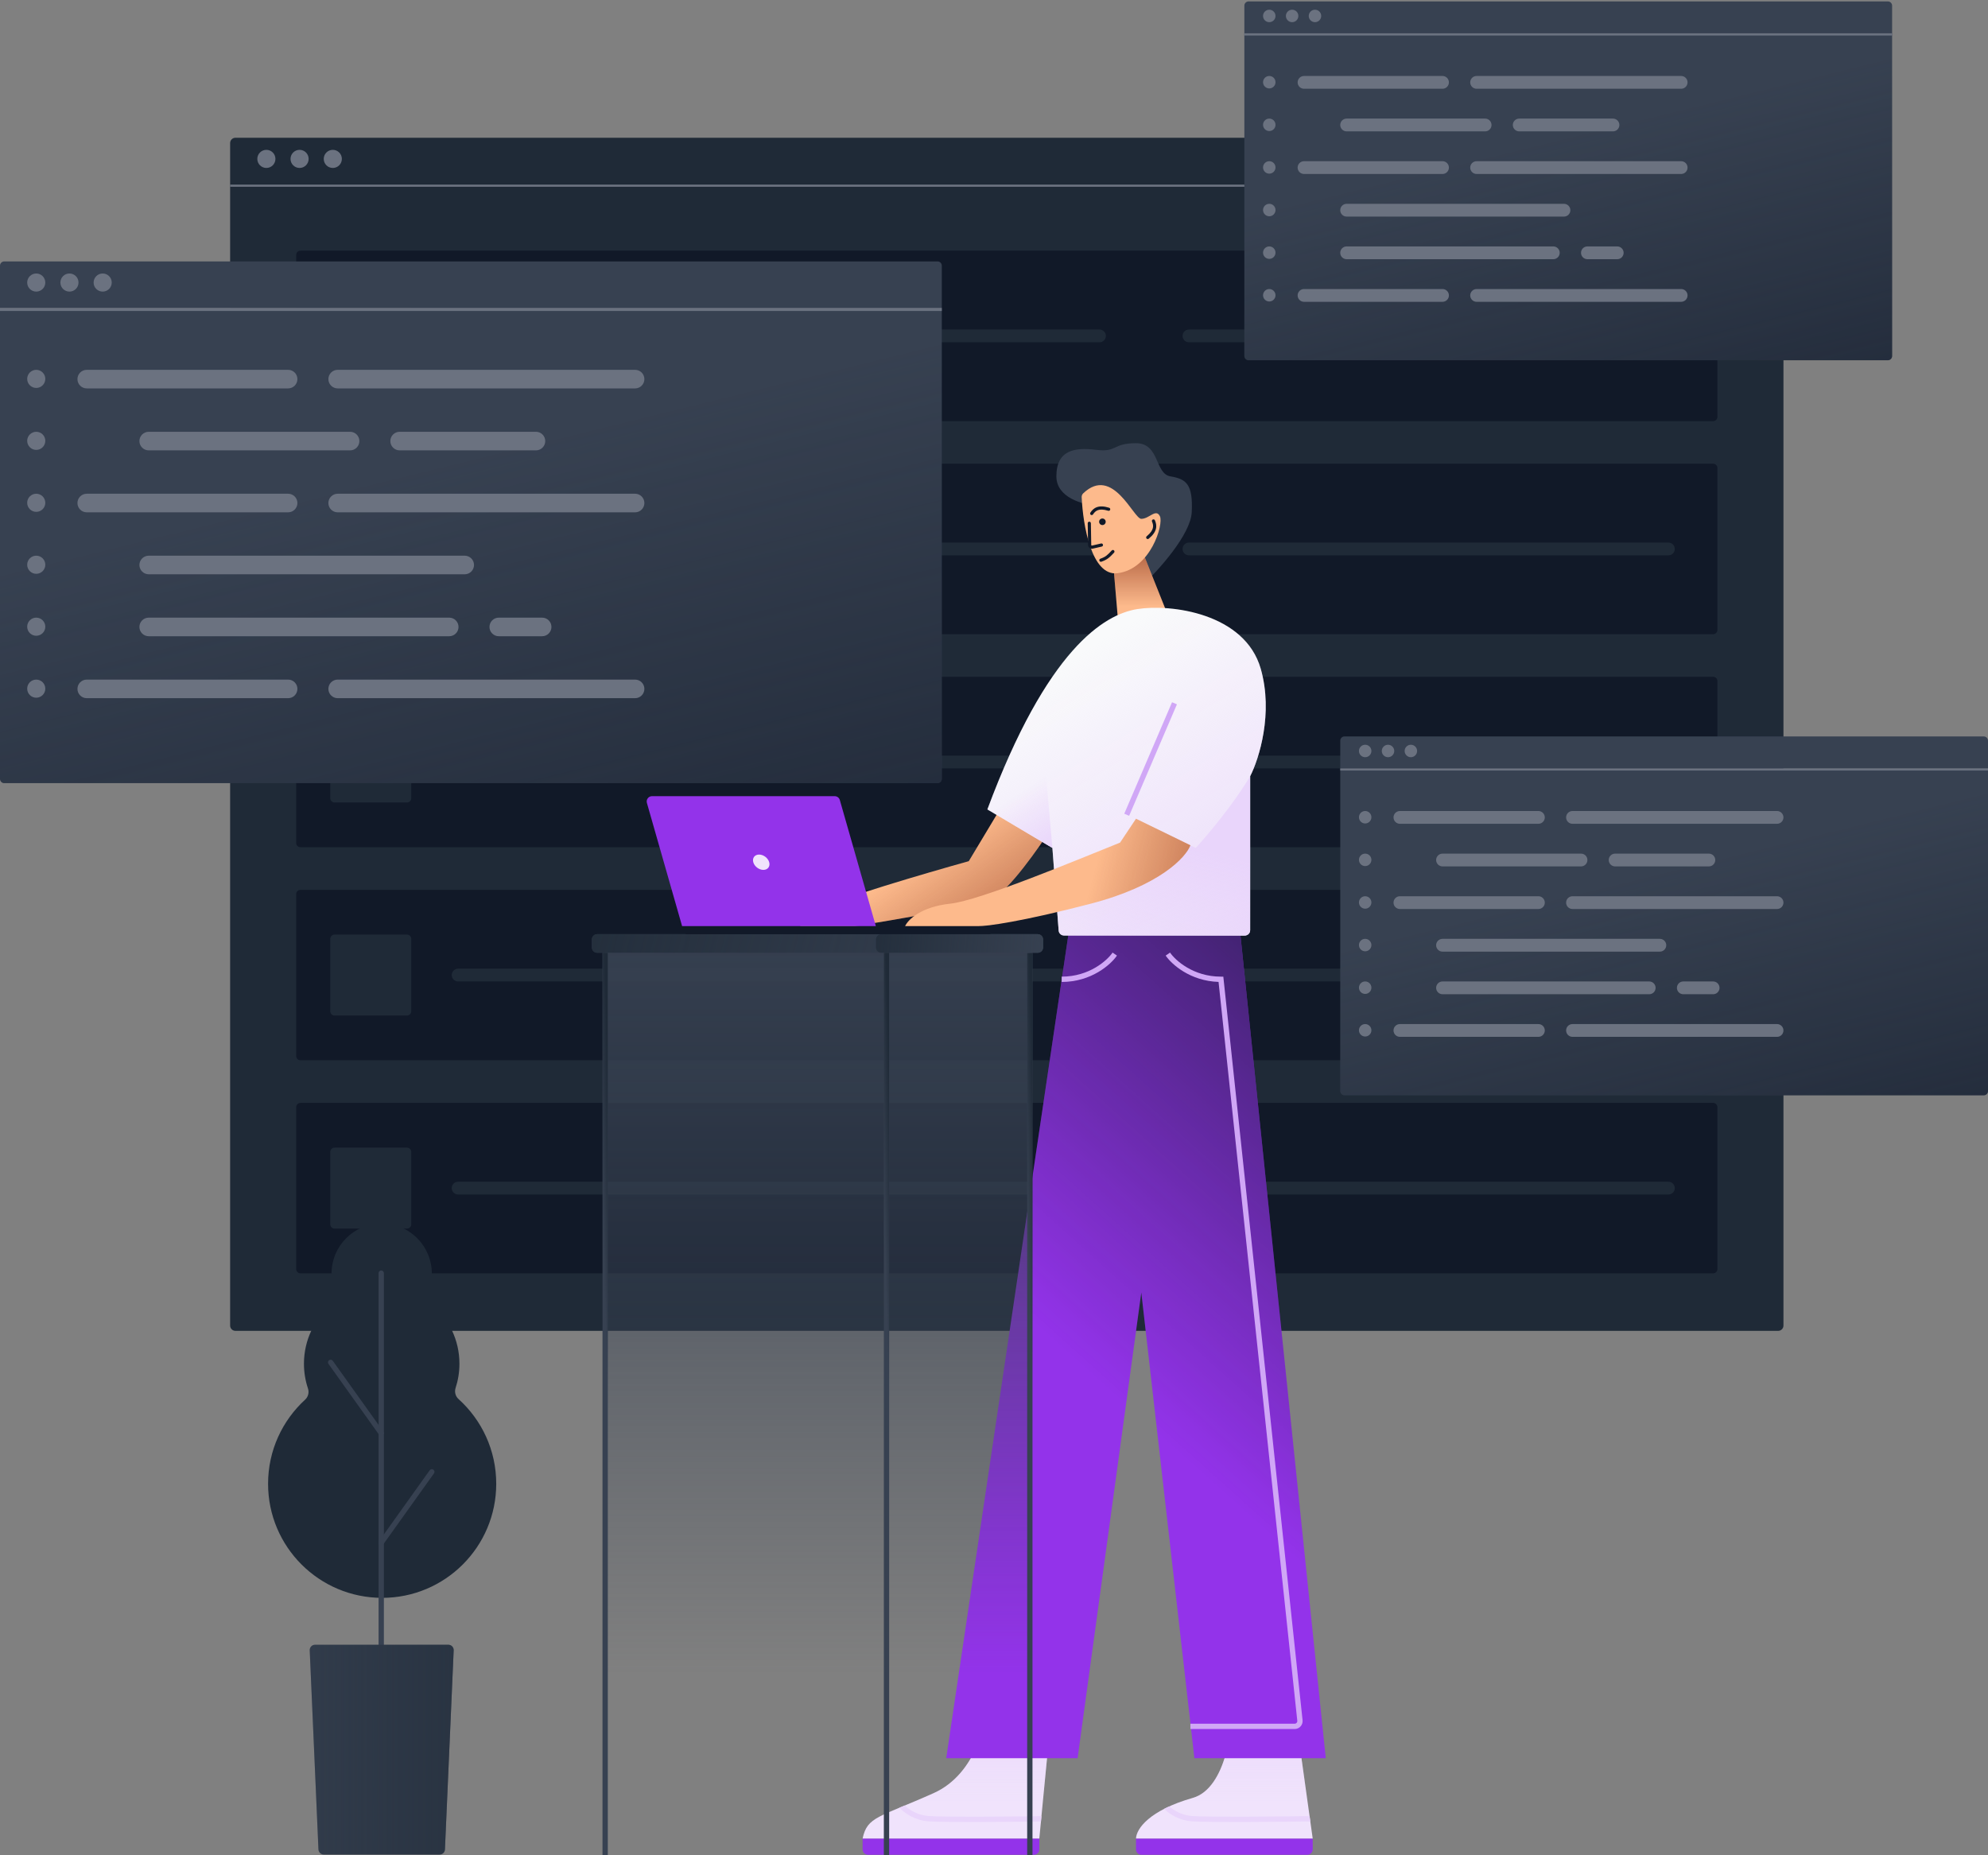 <svg class="w-auto max-w-[16rem] h-40 text-gray-800 dark:text-white" aria-hidden="true" width="749" height="699" viewBox="0 0 749 699" fill="none" xmlns="http://www.w3.org/2000/svg">
<rect x="0" y="0" width="749" height="699" fill="#808080" stroke="none"/>
<path d="M86.703 53.909C86.703 52.805 87.599 51.909 88.703 51.909H669.935C671.039 51.909 671.935 52.805 671.935 53.909V69.57H86.703V53.909Z" fill="#1F2A37"/>
<path d="M671.935 69.571H86.703V499.47C86.703 500.574 87.599 501.47 88.703 501.47H669.935C671.039 501.47 671.935 500.574 671.935 499.47V69.571Z" fill="#1F2A37"/>
<path fill-rule="evenodd" clip-rule="evenodd" d="M86.703 69.571H671.935V70.373H86.703V69.571Z" fill="#6B7280"/>
<path d="M103.772 59.874C103.772 61.759 102.244 63.287 100.359 63.287C98.474 63.287 96.945 61.759 96.945 59.874C96.945 57.988 98.474 56.46 100.359 56.46C102.244 56.46 103.772 57.988 103.772 59.874Z" fill="#6B7280"/>
<path d="M116.284 59.874C116.284 61.759 114.756 63.287 112.87 63.287C110.985 63.287 109.457 61.759 109.457 59.874C109.457 57.988 110.985 56.46 112.87 56.46C114.756 56.46 116.284 57.988 116.284 59.874Z" fill="#6B7280"/>
<path d="M128.801 59.874C128.801 61.759 127.273 63.287 125.388 63.287C123.503 63.287 121.975 61.759 121.975 59.874C121.975 57.988 123.503 56.46 125.388 56.46C127.273 56.46 128.801 57.988 128.801 59.874Z" fill="#6B7280"/>
<path d="M111.592 417.177C111.592 416.291 112.311 415.572 113.197 415.572H645.445C646.332 415.572 647.051 416.291 647.051 417.177V478.189C647.051 479.076 646.332 479.795 645.445 479.795H113.197C112.311 479.795 111.592 479.076 111.592 478.189V417.177Z" fill="#111928"/>
<path d="M124.436 434.036C124.436 433.149 125.154 432.43 126.041 432.43H153.336C154.223 432.43 154.941 433.149 154.941 434.036V461.33C154.941 462.217 154.223 462.936 153.336 462.936H126.041C125.154 462.936 124.436 462.217 124.436 461.33V434.036Z" fill="#1F2A37"/>
<path d="M170.195 447.683C170.195 446.353 171.274 445.275 172.604 445.275H414.242C415.573 445.275 416.651 446.353 416.651 447.683C416.651 449.013 415.573 450.092 414.242 450.092H172.604C171.274 450.092 170.195 449.013 170.195 447.683Z" fill="#1F2A37"/>
<path d="M445.551 447.683C445.551 446.353 446.629 445.275 447.959 445.275H628.586C629.916 445.275 630.995 446.353 630.995 447.683C630.995 449.013 629.916 450.092 628.586 450.092H447.959C446.629 450.092 445.551 449.013 445.551 447.683Z" fill="#1F2A37"/>
<path d="M111.592 336.899C111.592 336.012 112.311 335.293 113.197 335.293H645.445C646.332 335.293 647.051 336.012 647.051 336.899V397.911C647.051 398.797 646.332 399.516 645.445 399.516H113.197C112.311 399.516 111.592 398.797 111.592 397.911V336.899Z" fill="#111928"/>
<path d="M124.436 353.757C124.436 352.871 125.154 352.152 126.041 352.152H153.336C154.223 352.152 154.941 352.871 154.941 353.757V381.052C154.941 381.939 154.223 382.658 153.336 382.658H126.041C125.154 382.658 124.436 381.939 124.436 381.052V353.757Z" fill="#1F2A37"/>
<path d="M170.195 367.405C170.195 366.075 171.274 364.996 172.604 364.996H414.242C415.573 364.996 416.651 366.075 416.651 367.405C416.651 368.735 415.573 369.813 414.242 369.813H172.604C171.274 369.813 170.195 368.735 170.195 367.405Z" fill="#1F2A37"/>
<path d="M445.551 367.405C445.551 366.075 446.629 364.996 447.959 364.996H628.586C629.916 364.996 630.995 366.075 630.995 367.405C630.995 368.735 629.916 369.813 628.586 369.813H447.959C446.629 369.813 445.551 368.735 445.551 367.405Z" fill="#1F2A37"/>
<path d="M111.592 256.62C111.592 255.733 112.311 255.014 113.197 255.014H645.445C646.332 255.014 647.051 255.733 647.051 256.62V317.632C647.051 318.518 646.332 319.237 645.445 319.237H113.197C112.311 319.237 111.592 318.518 111.592 317.632V256.62Z" fill="#111928"/>
<path d="M124.436 273.478C124.436 272.591 125.154 271.873 126.041 271.873H153.336C154.223 271.873 154.941 272.591 154.941 273.478V300.773C154.941 301.66 154.223 302.378 153.336 302.378H126.041C125.154 302.378 124.436 301.66 124.436 300.773V273.478Z" fill="#1F2A37"/>
<path d="M170.195 287.126C170.195 285.796 171.274 284.717 172.604 284.717H414.242C415.573 284.717 416.651 285.796 416.651 287.126C416.651 288.456 415.573 289.534 414.242 289.534H172.604C171.274 289.534 170.195 288.456 170.195 287.126Z" fill="#1F2A37"/>
<path d="M445.551 287.126C445.551 285.796 446.629 284.717 447.959 284.717H628.586C629.916 284.717 630.995 285.796 630.995 287.126C630.995 288.456 629.916 289.534 628.586 289.534H447.959C446.629 289.534 445.551 288.456 445.551 287.126Z" fill="#1F2A37"/>
<path d="M111.592 176.341C111.592 175.454 112.311 174.736 113.197 174.736H645.445C646.332 174.736 647.051 175.454 647.051 176.341V237.353C647.051 238.24 646.332 238.959 645.445 238.959H113.197C112.311 238.959 111.592 238.24 111.592 237.353V176.341Z" fill="#111928"/>
<path d="M124.436 193.2C124.436 192.313 125.154 191.594 126.041 191.594H153.336C154.223 191.594 154.941 192.313 154.941 193.2V220.495C154.941 221.381 154.223 222.1 153.336 222.1H126.041C125.154 222.1 124.436 221.381 124.436 220.495V193.2Z" fill="#1F2A37"/>
<path d="M170.195 206.847C170.195 205.517 171.274 204.439 172.604 204.439H414.242C415.573 204.439 416.651 205.517 416.651 206.847C416.651 208.177 415.573 209.255 414.242 209.255H172.604C171.274 209.255 170.195 208.177 170.195 206.847Z" fill="#1F2A37"/>
<path d="M445.551 206.847C445.551 205.517 446.629 204.439 447.959 204.439H628.586C629.916 204.439 630.995 205.517 630.995 206.847C630.995 208.177 629.916 209.255 628.586 209.255H447.959C446.629 209.255 445.551 208.177 445.551 206.847Z" fill="#1F2A37"/>
<path d="M111.592 96.063C111.592 95.176 112.311 94.457 113.197 94.457H645.445C646.332 94.457 647.051 95.176 647.051 96.063V157.074C647.051 157.961 646.332 158.68 645.445 158.68H113.197C112.311 158.68 111.592 157.961 111.592 157.074V96.063Z" fill="#111928"/>
<path d="M124.436 112.921C124.436 112.034 125.154 111.315 126.041 111.315H153.336C154.223 111.315 154.941 112.034 154.941 112.921V140.216C154.941 141.102 154.223 141.821 153.336 141.821H126.041C125.154 141.821 124.436 141.102 124.436 140.216V112.921Z" fill="#1F2A37"/>
<path d="M170.195 126.569C170.195 125.238 171.274 124.16 172.604 124.16H414.242C415.573 124.16 416.651 125.238 416.651 126.569C416.651 127.899 415.573 128.977 414.242 128.977H172.604C171.274 128.977 170.195 127.899 170.195 126.569Z" fill="#1F2A37"/>
<path d="M445.551 126.569C445.551 125.238 446.629 124.16 447.959 124.16H628.586C629.916 124.16 630.995 125.238 630.995 126.569C630.995 127.899 629.916 128.977 628.586 128.977H447.959C446.629 128.977 445.551 127.899 445.551 126.569Z" fill="#1F2A37"/>
<path d="M504.953 279.097C504.953 278.211 505.672 277.492 506.559 277.492H747.395C748.281 277.492 749 278.211 749 279.097V289.533H504.953V279.097Z" fill="#374151"/>
<path d="M749 289.533H504.953V411.101C504.953 411.988 505.672 412.707 506.559 412.707H747.395C748.281 412.707 749 411.988 749 411.101V289.533Z" fill="#374151"/>
<path d="M749 289.533H504.953V411.101C504.953 411.988 505.672 412.707 506.559 412.707H747.395C748.281 412.707 749 411.988 749 411.101V289.533Z" fill="url(#paint0_linear_411_1684)" fill-opacity="0.7"/>
<path fill-rule="evenodd" clip-rule="evenodd" d="M504.953 289.533H749V290.336H504.953V289.533Z" fill="#6B7280"/>
<path d="M516.691 282.969C516.691 284.266 515.64 285.317 514.344 285.317C513.047 285.317 511.996 284.266 511.996 282.969C511.996 281.673 513.047 280.622 514.344 280.622C515.64 280.622 516.691 281.673 516.691 282.969Z" fill="#6B7280"/>
<path d="M525.299 282.969C525.299 284.266 524.248 285.317 522.951 285.317C521.655 285.317 520.604 284.266 520.604 282.969C520.604 281.673 521.655 280.622 522.951 280.622C524.248 280.622 525.299 281.673 525.299 282.969Z" fill="#6B7280"/>
<path d="M533.908 282.969C533.908 284.266 532.857 285.317 531.561 285.317C530.264 285.317 529.213 284.266 529.213 282.969C529.213 281.673 530.264 280.622 531.561 280.622C532.857 280.622 533.908 281.673 533.908 282.969Z" fill="#6B7280"/>
<path d="M516.691 307.937C516.691 309.234 515.64 310.285 514.344 310.285C513.047 310.285 511.996 309.234 511.996 307.937C511.996 306.64 513.047 305.589 514.344 305.589C515.64 305.589 516.691 306.64 516.691 307.937Z" fill="#6B7280"/>
<path d="M525.023 307.998C525.023 306.668 526.102 305.59 527.432 305.59H579.613C580.943 305.59 582.021 306.668 582.021 307.998C582.021 309.328 580.943 310.406 579.613 310.406H527.432C526.102 310.406 525.023 309.328 525.023 307.998Z" fill="#6B7280"/>
<path d="M590.049 307.998C590.049 306.668 591.127 305.59 592.457 305.59H669.525C670.855 305.59 671.933 306.668 671.933 307.998C671.933 309.328 670.855 310.406 669.525 310.406H592.457C591.127 310.406 590.049 309.328 590.049 307.998Z" fill="#6B7280"/>
<path d="M516.691 323.993C516.691 325.289 515.64 326.341 514.344 326.341C513.047 326.341 511.996 325.289 511.996 323.993C511.996 322.696 513.047 321.645 514.344 321.645C515.64 321.645 516.691 322.696 516.691 323.993Z" fill="#6B7280"/>
<path d="M541.078 324.054C541.078 322.724 542.156 321.645 543.486 321.645H595.668C596.998 321.645 598.076 322.724 598.076 324.054C598.076 325.384 596.998 326.462 595.668 326.462H543.486C542.156 326.462 541.078 325.384 541.078 324.054Z" fill="#6B7280"/>
<path d="M606.104 324.054C606.104 322.724 607.182 321.645 608.512 321.645H643.834C645.165 321.645 646.243 322.724 646.243 324.054C646.243 325.384 645.165 326.462 643.834 326.462H608.512C607.182 326.462 606.104 325.384 606.104 324.054Z" fill="#6B7280"/>
<path d="M516.691 340.049C516.691 341.345 515.64 342.396 514.344 342.396C513.047 342.396 511.996 341.345 511.996 340.049C511.996 338.752 513.047 337.701 514.344 337.701C515.64 337.701 516.691 338.752 516.691 340.049Z" fill="#6B7280"/>
<path d="M525.023 340.109C525.023 338.779 526.102 337.701 527.432 337.701H579.613C580.943 337.701 582.021 338.779 582.021 340.109C582.021 341.439 580.943 342.518 579.613 342.518H527.432C526.102 342.518 525.023 341.439 525.023 340.109Z" fill="#6B7280"/>
<path d="M590.049 340.109C590.049 338.779 591.127 337.701 592.457 337.701H669.525C670.855 337.701 671.933 338.779 671.933 340.109C671.933 341.439 670.855 342.518 669.525 342.518H592.457C591.127 342.518 590.049 341.439 590.049 340.109Z" fill="#6B7280"/>
<path d="M516.691 356.104C516.691 357.401 515.64 358.452 514.344 358.452C513.047 358.452 511.996 357.401 511.996 356.104C511.996 354.808 513.047 353.757 514.344 353.757C515.64 353.757 516.691 354.808 516.691 356.104Z" fill="#6B7280"/>
<path d="M541.078 356.165C541.078 354.835 542.156 353.757 543.486 353.757H625.371C626.701 353.757 627.779 354.835 627.779 356.165C627.779 357.495 626.701 358.573 625.371 358.573H543.486C542.156 358.573 541.078 357.495 541.078 356.165Z" fill="#6B7280"/>
<path d="M516.691 372.16C516.691 373.457 515.64 374.508 514.344 374.508C513.047 374.508 511.996 373.457 511.996 372.16C511.996 370.864 513.047 369.812 514.344 369.812C515.64 369.812 516.691 370.864 516.691 372.16Z" fill="#6B7280"/>
<path d="M541.078 372.221C541.078 370.891 542.156 369.812 543.486 369.812H621.357C622.687 369.812 623.765 370.891 623.765 372.221C623.765 373.551 622.687 374.629 621.357 374.629H543.486C542.156 374.629 541.078 373.551 541.078 372.221Z" fill="#6B7280"/>
<path d="M631.793 372.221C631.793 370.891 632.871 369.812 634.201 369.812H645.44C646.77 369.812 647.849 370.891 647.849 372.221C647.849 373.551 646.77 374.629 645.44 374.629H634.201C632.871 374.629 631.793 373.551 631.793 372.221Z" fill="#6B7280"/>
<path d="M516.691 388.216C516.691 389.512 515.64 390.563 514.344 390.563C513.047 390.563 511.996 389.512 511.996 388.216C511.996 386.919 513.047 385.868 514.344 385.868C515.64 385.868 516.691 386.919 516.691 388.216Z" fill="#6B7280"/>
<path d="M525.023 388.277C525.023 386.946 526.102 385.868 527.432 385.868H579.613C580.943 385.868 582.021 386.946 582.021 388.277C582.021 389.607 580.943 390.685 579.613 390.685H527.432C526.102 390.685 525.023 389.607 525.023 388.277Z" fill="#6B7280"/>
<path d="M590.049 388.277C590.049 386.946 591.127 385.868 592.457 385.868H669.525C670.855 385.868 671.933 386.946 671.933 388.277C671.933 389.607 670.855 390.685 669.525 390.685H592.457C591.127 390.685 590.049 389.607 590.049 388.277Z" fill="#6B7280"/>
<path d="M468.824 2.136C468.824 1.249 469.543 0.53 470.43 0.53H711.266C712.153 0.53 712.871 1.249 712.871 2.136V12.572H468.824V2.136Z" fill="#374151"/>
<path d="M712.871 12.572H468.824V134.14C468.824 135.026 469.543 135.745 470.43 135.745H711.266C712.153 135.745 712.871 135.026 712.871 134.14V12.572Z" fill="#374151"/>
<path d="M712.871 12.572H468.824V134.14C468.824 135.026 469.543 135.745 470.43 135.745H711.266C712.153 135.745 712.871 135.026 712.871 134.14V12.572Z" fill="url(#paint1_linear_411_1684)" fill-opacity="0.7"/>
<path fill-rule="evenodd" clip-rule="evenodd" d="M468.824 12.572H712.871V13.375H468.824V12.572Z" fill="#6B7280"/>
<path d="M480.562 6.008C480.562 7.305 479.511 8.356 478.215 8.356C476.918 8.356 475.867 7.305 475.867 6.008C475.867 4.711 476.918 3.66 478.215 3.66C479.511 3.66 480.562 4.711 480.562 6.008Z" fill="#6B7280"/>
<path d="M489.17 6.008C489.17 7.305 488.119 8.356 486.822 8.356C485.526 8.356 484.475 7.305 484.475 6.008C484.475 4.711 485.526 3.66 486.822 3.66C488.119 3.66 489.17 4.711 489.17 6.008Z" fill="#6B7280"/>
<path d="M497.779 6.008C497.779 7.305 496.728 8.356 495.432 8.356C494.135 8.356 493.084 7.305 493.084 6.008C493.084 4.711 494.135 3.66 495.432 3.66C496.728 3.66 497.779 4.711 497.779 6.008Z" fill="#6B7280"/>
<path d="M480.562 30.976C480.562 32.272 479.511 33.324 478.215 33.324C476.918 33.324 475.867 32.272 475.867 30.976C475.867 29.679 476.918 28.628 478.215 28.628C479.511 28.628 480.562 29.679 480.562 30.976Z" fill="#6B7280"/>
<path d="M488.895 31.037C488.895 29.706 489.973 28.628 491.303 28.628H543.484C544.814 28.628 545.892 29.706 545.892 31.037C545.892 32.367 544.814 33.445 543.484 33.445H491.303C489.973 33.445 488.895 32.367 488.895 31.037Z" fill="#6B7280"/>
<path d="M553.92 31.037C553.92 29.706 554.998 28.628 556.328 28.628H633.396C634.726 28.628 635.804 29.706 635.804 31.037C635.804 32.367 634.726 33.445 633.396 33.445H556.328C554.998 33.445 553.92 32.367 553.92 31.037Z" fill="#6B7280"/>
<path d="M480.562 47.032C480.562 48.328 479.511 49.379 478.215 49.379C476.918 49.379 475.867 48.328 475.867 47.032C475.867 45.735 476.918 44.684 478.215 44.684C479.511 44.684 480.562 45.735 480.562 47.032Z" fill="#6B7280"/>
<path d="M504.949 47.092C504.949 45.762 506.027 44.684 507.358 44.684H559.539C560.869 44.684 561.947 45.762 561.947 47.092C561.947 48.422 560.869 49.501 559.539 49.501H507.358C506.027 49.501 504.949 48.422 504.949 47.092Z" fill="#6B7280"/>
<path d="M569.975 47.092C569.975 45.762 571.053 44.684 572.383 44.684H607.706C609.036 44.684 610.114 45.762 610.114 47.092C610.114 48.422 609.036 49.501 607.706 49.501H572.383C571.053 49.501 569.975 48.422 569.975 47.092Z" fill="#6B7280"/>
<path d="M480.562 63.087C480.562 64.384 479.511 65.435 478.215 65.435C476.918 65.435 475.867 64.384 475.867 63.087C475.867 61.791 476.918 60.74 478.215 60.74C479.511 60.74 480.562 61.791 480.562 63.087Z" fill="#6B7280"/>
<path d="M488.895 63.148C488.895 61.818 489.973 60.74 491.303 60.74H543.484C544.814 60.74 545.892 61.818 545.892 63.148C545.892 64.478 544.814 65.556 543.484 65.556H491.303C489.973 65.556 488.895 64.478 488.895 63.148Z" fill="#6B7280"/>
<path d="M553.92 63.148C553.92 61.818 554.998 60.74 556.328 60.74H633.396C634.726 60.74 635.804 61.818 635.804 63.148C635.804 64.478 634.726 65.556 633.396 65.556H556.328C554.998 65.556 553.92 64.478 553.92 63.148Z" fill="#6B7280"/>
<path d="M480.562 79.143C480.562 80.44 479.511 81.491 478.215 81.491C476.918 81.491 475.867 80.44 475.867 79.143C475.867 77.847 476.918 76.795 478.215 76.795C479.511 76.795 480.562 77.847 480.562 79.143Z" fill="#6B7280"/>
<path d="M504.949 79.204C504.949 77.874 506.027 76.795 507.358 76.795H589.242C590.572 76.795 591.65 77.874 591.65 79.204C591.65 80.534 590.572 81.612 589.242 81.612H507.358C506.027 81.612 504.949 80.534 504.949 79.204Z" fill="#6B7280"/>
<path d="M480.562 95.199C480.562 96.495 479.511 97.546 478.215 97.546C476.918 97.546 475.867 96.495 475.867 95.199C475.867 93.902 476.918 92.851 478.215 92.851C479.511 92.851 480.562 93.902 480.562 95.199Z" fill="#6B7280"/>
<path d="M504.949 95.259C504.949 93.929 506.027 92.851 507.358 92.851H585.228C586.558 92.851 587.636 93.929 587.636 95.259C587.636 96.59 586.558 97.668 585.228 97.668H507.358C506.027 97.668 504.949 96.59 504.949 95.259Z" fill="#6B7280"/>
<path d="M595.664 95.259C595.664 93.929 596.742 92.851 598.072 92.851H609.311C610.642 92.851 611.72 93.929 611.72 95.259C611.72 96.59 610.642 97.668 609.311 97.668H598.072C596.742 97.668 595.664 96.59 595.664 95.259Z" fill="#6B7280"/>
<path d="M480.562 111.254C480.562 112.551 479.511 113.602 478.215 113.602C476.918 113.602 475.867 112.551 475.867 111.254C475.867 109.958 476.918 108.907 478.215 108.907C479.511 108.907 480.562 109.958 480.562 111.254Z" fill="#6B7280"/>
<path d="M488.895 111.315C488.895 109.985 489.973 108.907 491.303 108.907H543.484C544.814 108.907 545.892 109.985 545.892 111.315C545.892 112.645 544.814 113.723 543.484 113.723H491.303C489.973 113.723 488.895 112.645 488.895 111.315Z" fill="#6B7280"/>
<path d="M553.92 111.315C553.92 109.985 554.998 108.907 556.328 108.907H633.396C634.726 108.907 635.804 109.985 635.804 111.315C635.804 112.645 634.726 113.723 633.396 113.723H556.328C554.998 113.723 553.92 112.645 553.92 111.315Z" fill="#6B7280"/>
<path d="M0 100.105C0 99.218 0.719 98.499 1.606 98.499H353.226C354.113 98.499 354.832 99.218 354.832 100.105V116.008H0V100.105Z" fill="#374151"/>
<path d="M354.832 116.008H0V293.489C0 294.376 0.719 295.095 1.606 295.095H353.226C354.113 295.095 354.832 294.376 354.832 293.489V116.008Z" fill="#374151"/>
<path d="M354.832 116.008H0V293.489C0 294.376 0.719 295.095 1.606 295.095H353.226C354.113 295.095 354.832 294.376 354.832 293.489V116.008Z" fill="url(#paint2_linear_411_1684)" fill-opacity="0.7"/>
<path fill-rule="evenodd" clip-rule="evenodd" d="M0 116.008H354.832V117.175H0V116.008Z" fill="#6B7280"/>
<path d="M17.069 106.464C17.069 108.349 15.541 109.877 13.655 109.877C11.77 109.877 10.242 108.349 10.242 106.464C10.242 104.579 11.77 103.051 13.655 103.051C15.541 103.051 17.069 104.579 17.069 106.464Z" fill="#6B7280"/>
<path d="M29.581 106.464C29.581 108.349 28.052 109.877 26.167 109.877C24.282 109.877 22.754 108.349 22.754 106.464C22.754 104.579 24.282 103.051 26.167 103.051C28.052 103.051 29.581 104.579 29.581 106.464Z" fill="#6B7280"/>
<path d="M42.098 106.464C42.098 108.349 40.57 109.877 38.685 109.877C36.8 109.877 35.272 108.349 35.272 106.464C35.272 104.579 36.8 103.051 38.685 103.051C40.57 103.051 42.098 104.579 42.098 106.464Z" fill="#6B7280"/>
<path d="M17.069 142.765C17.069 144.65 15.541 146.178 13.655 146.178C11.77 146.178 10.242 144.65 10.242 142.765C10.242 140.88 11.77 139.352 13.655 139.352C15.541 139.352 17.069 140.88 17.069 142.765Z" fill="#6B7280"/>
<path d="M29.18 142.853C29.18 140.919 30.747 139.352 32.681 139.352H108.55C110.484 139.352 112.052 140.919 112.052 142.853C112.052 144.787 110.484 146.355 108.55 146.355H32.681C30.747 146.355 29.18 144.787 29.18 142.853Z" fill="#6B7280"/>
<path d="M123.723 142.853C123.723 140.919 125.29 139.352 127.224 139.352H239.276C241.21 139.352 242.778 140.919 242.778 142.853C242.778 144.787 241.21 146.355 239.276 146.355H127.224C125.29 146.355 123.723 144.787 123.723 142.853Z" fill="#6B7280"/>
<path d="M17.069 166.109C17.069 167.994 15.541 169.523 13.655 169.523C11.77 169.523 10.242 167.994 10.242 166.109C10.242 164.224 11.77 162.696 13.655 162.696C15.541 162.696 17.069 164.224 17.069 166.109Z" fill="#6B7280"/>
<path d="M52.527 166.197C52.527 164.264 54.095 162.696 56.029 162.696H131.898C133.831 162.696 135.399 164.264 135.399 166.197C135.399 168.131 133.831 169.699 131.898 169.699H56.029C54.095 169.699 52.527 168.131 52.527 166.197Z" fill="#6B7280"/>
<path d="M147.066 166.197C147.066 164.264 148.634 162.696 150.568 162.696H201.925C203.859 162.696 205.427 164.264 205.427 166.197C205.427 168.131 203.859 169.699 201.925 169.699H150.568C148.634 169.699 147.066 168.131 147.066 166.197Z" fill="#6B7280"/>
<path d="M17.069 189.454C17.069 191.339 15.541 192.867 13.655 192.867C11.77 192.867 10.242 191.339 10.242 189.454C10.242 187.568 11.77 186.04 13.655 186.04C15.541 186.04 17.069 187.568 17.069 189.454Z" fill="#6B7280"/>
<path d="M29.18 189.542C29.18 187.608 30.747 186.04 32.681 186.04H108.55C110.484 186.04 112.052 187.608 112.052 189.542C112.052 191.476 110.484 193.044 108.55 193.044H32.681C30.747 193.044 29.18 191.476 29.18 189.542Z" fill="#6B7280"/>
<path d="M123.723 189.542C123.723 187.608 125.29 186.04 127.224 186.04H239.276C241.21 186.04 242.778 187.608 242.778 189.542C242.778 191.476 241.21 193.044 239.276 193.044H127.224C125.29 193.044 123.723 191.476 123.723 189.542Z" fill="#6B7280"/>
<path d="M17.069 212.797C17.069 214.683 15.541 216.211 13.655 216.211C11.77 216.211 10.242 214.683 10.242 212.797C10.242 210.912 11.77 209.384 13.655 209.384C15.541 209.384 17.069 210.912 17.069 212.797Z" fill="#6B7280"/>
<path d="M52.527 212.886C52.527 210.952 54.095 209.384 56.029 209.384H175.084C177.018 209.384 178.586 210.952 178.586 212.886C178.586 214.82 177.018 216.387 175.084 216.387H56.029C54.095 216.387 52.527 214.82 52.527 212.886Z" fill="#6B7280"/>
<path d="M17.069 236.142C17.069 238.027 15.541 239.555 13.655 239.555C11.77 239.555 10.242 238.027 10.242 236.142C10.242 234.257 11.77 232.729 13.655 232.729C15.541 232.729 17.069 234.257 17.069 236.142Z" fill="#6B7280"/>
<path d="M52.527 236.23C52.527 234.296 54.095 232.729 56.029 232.729H169.248C171.182 232.729 172.75 234.296 172.75 236.23C172.75 238.164 171.182 239.732 169.248 239.732H56.029C54.095 239.732 52.527 238.164 52.527 236.23Z" fill="#6B7280"/>
<path d="M184.418 236.23C184.418 234.296 185.986 232.729 187.92 232.729H204.261C206.194 232.729 207.762 234.296 207.762 236.23C207.762 238.164 206.194 239.732 204.261 239.732H187.92C185.986 239.732 184.418 238.164 184.418 236.23Z" fill="#6B7280"/>
<path d="M17.069 259.486C17.069 261.371 15.541 262.899 13.655 262.899C11.77 262.899 10.242 261.371 10.242 259.486C10.242 257.6 11.77 256.072 13.655 256.072C15.541 256.072 17.069 257.6 17.069 259.486Z" fill="#6B7280"/>
<path d="M29.18 259.574C29.18 257.64 30.747 256.072 32.681 256.072H108.55C110.484 256.072 112.052 257.64 112.052 259.574C112.052 261.508 110.484 263.076 108.55 263.076H32.681C30.747 263.076 29.18 261.508 29.18 259.574Z" fill="#6B7280"/>
<path d="M123.723 259.574C123.723 257.64 125.29 256.072 127.224 256.072H239.276C241.21 256.072 242.778 257.64 242.778 259.574C242.778 261.508 241.21 263.076 239.276 263.076H127.224C125.29 263.076 123.723 261.508 123.723 259.574Z" fill="#6B7280"/>
<path d="M494.578 692.751H428V696.857C428 697.976 428.908 698.884 430.027 698.884H492.552C493.671 698.884 494.578 697.976 494.578 696.857V692.751Z" fill="#9333ea"/>
<path d="M494.578 692.751L488.446 648.95L463.041 638.876C465.523 650.264 461.727 673.917 449.463 677.421C432.943 682.141 428.146 689.101 428 692.751H494.578Z" fill="#f0e3fc"/>
<path d="M494.578 692.751L488.446 648.95L463.041 638.876C465.523 650.264 461.727 673.917 449.463 677.421C432.943 682.141 428.146 689.101 428 692.751H494.578Z" fill="url(#paint3_linear_411_1684)"/>
<path fill-rule="evenodd" clip-rule="evenodd" d="M440.526 680.646C439.847 680.955 439.202 681.267 438.588 681.582C440.783 683.692 444.344 685.953 449.094 686.285C455.317 686.72 480.422 686.496 493.676 686.312L493.396 684.315C480.042 684.499 455.316 684.715 449.234 684.29C445.411 684.023 442.462 682.327 440.526 680.646Z" fill="#e9d5fb"/>
<path d="M391.576 692.751H324.999V696.857C324.999 697.976 325.906 698.884 327.025 698.884H389.55C390.669 698.884 391.576 697.976 391.576 696.857V692.751Z" fill="#9333ea"/>
<path d="M396.832 638L391.576 692.751H324.998C326.75 684.429 331.13 684.867 351.717 675.669C368.186 668.31 372.303 647.49 372.303 638H396.832Z" fill="#f0e3fc"/>
<path d="M396.832 638L391.576 692.751H324.998C326.75 684.429 331.13 684.867 351.717 675.669C368.186 668.31 372.303 647.49 372.303 638H396.832Z" fill="url(#paint4_linear_411_1684)"/>
<path fill-rule="evenodd" clip-rule="evenodd" d="M340.872 680.315C342.793 682.098 345.874 684.005 349.949 684.29C355.777 684.697 378.727 684.516 392.383 684.338L392.191 686.341C378.532 686.518 355.703 686.697 349.809 686.285C344.729 685.93 341.01 683.369 338.866 681.146C339.225 680.997 339.593 680.845 339.971 680.688C340.265 680.566 340.565 680.442 340.872 680.315Z" fill="#e9d5fb"/>
<path d="M365 324.5L377 304.5L396.5 311.5C391.5 319.333 380 335.7 374 338.5C368 341.3 336.833 346.667 322 349H301.5C301.5 348.333 303 346.1 309 342.5C315 338.9 348.833 329 365 324.5Z" fill="#FDBA8C"/>
<path d="M365 324.5L377 304.5L396.5 311.5C391.5 319.333 380 335.7 374 338.5C368 341.3 336.833 346.667 322 349H301.5C301.5 348.333 303 346.1 309 342.5C315 338.9 348.833 329 365 324.5Z" fill="url(#paint5_linear_411_1684)"/>
<path d="M449 193C448.6 201.4 436.5 214.833 430.5 220.5L413 190.5C408 190.167 398 187.5 398 179.5C398 169.5 405 168.5 413 169.5C421 170.5 419 167 428 167C437 167 435 178.5 441 179.5C447 180.5 449.5 182.5 449 193Z" fill="#374151"/>
<path d="M421.5 237L419 207.5L427.5 200.5L440.5 233L421.5 237Z" fill="#FDBA8C"/>
<path d="M421.5 237L419 207.5L427.5 200.5L440.5 233L421.5 237Z" fill="url(#paint6_linear_411_1684)"/>
<path d="M421.001 216C411.264 217.168 408.006 197.892 407.533 187.337C407.509 186.8 407.719 186.264 408.109 185.893C419.283 175.238 427.054 195.5 430.001 195.5C433.001 195.5 435.501 191.5 437.001 194.5C438.501 197.5 433.501 214.5 421.001 216Z" fill="#FDBA8C"/>
<path d="M416.517 196.201C416.74 196.848 416.397 197.553 415.751 197.777C415.104 198.001 414.398 197.658 414.175 197.011C413.951 196.364 414.294 195.659 414.941 195.435C415.587 195.211 416.293 195.554 416.517 196.201Z" fill="#111928"/>
<path fill-rule="evenodd" clip-rule="evenodd" d="M413.649 192.224C412.825 192.52 412.274 193.102 411.808 193.814C411.628 194.09 411.259 194.167 410.983 193.987C410.708 193.807 410.631 193.438 410.811 193.162C411.348 192.34 412.08 191.522 413.246 191.102C414.405 190.685 415.895 190.698 417.882 191.322C418.196 191.421 418.371 191.755 418.272 192.069C418.174 192.383 417.839 192.558 417.525 192.459C415.685 191.881 414.479 191.925 413.649 192.224Z" fill="#111928"/>
<path fill-rule="evenodd" clip-rule="evenodd" d="M410.394 196.572C410.723 196.566 410.994 196.829 410.999 197.158L411.138 205.354C411.14 205.5 411.277 205.607 411.42 205.574L414.842 204.788C415.163 204.714 415.483 204.914 415.556 205.235C415.63 205.556 415.43 205.876 415.109 205.949L411.686 206.736C410.805 206.938 409.962 206.278 409.946 205.374L409.808 197.178C409.802 196.849 410.065 196.577 410.394 196.572Z" fill="#111928"/>
<path fill-rule="evenodd" clip-rule="evenodd" d="M416.818 209.395C417.425 208.94 418 208.349 418.862 207.42C419.086 207.178 419.463 207.164 419.704 207.388C419.945 207.612 419.959 207.989 419.736 208.23C418.881 209.151 418.238 209.82 417.532 210.348C416.813 210.887 416.051 211.265 414.968 211.651C414.658 211.761 414.317 211.599 414.207 211.289C414.097 210.979 414.258 210.638 414.568 210.528C415.579 210.169 416.224 209.84 416.818 209.395Z" fill="#111928"/>
<path fill-rule="evenodd" clip-rule="evenodd" d="M434.356 198.943C434.558 198.091 434.373 197.311 434.032 196.532C433.9 196.23 434.037 195.879 434.338 195.747C434.64 195.615 434.991 195.752 435.123 196.054C435.517 196.954 435.802 198.014 435.515 199.219C435.23 200.418 434.404 201.658 432.794 202.98C432.539 203.188 432.164 203.152 431.955 202.897C431.746 202.643 431.783 202.267 432.038 202.059C433.528 200.835 434.151 199.802 434.356 198.943Z" fill="#111928"/>
<path d="M450 662.5L430 487L406 662.5H356.5L403 349H467L499.5 662.5H450Z" fill="#9333ea"/>
<path d="M450 662.5L430 487L406 662.5H356.5L403 349H467L499.5 662.5H450Z" fill="url(#paint7_linear_411_1684)"/>
<path fill-rule="evenodd" clip-rule="evenodd" d="M459.099 369.986C448.412 369.647 441.425 363.355 439.174 360.065L440.824 358.935C442.844 361.887 449.593 368 459.999 368H460.898L490.758 648.182C490.947 649.955 489.557 651.5 487.775 651.5H448.499V649.5H487.775C488.369 649.5 488.832 648.985 488.769 648.394L459.099 369.986Z" fill="#d0a7f6"/>
<path fill-rule="evenodd" clip-rule="evenodd" d="M400.001 370C411.195 370 418.513 363.446 420.826 360.065L419.176 358.935C417.156 361.887 410.407 368 400.001 368V370Z" fill="#d0a7f6"/>
<path d="M396.5 319.5L372 305C394.5 244.5 416 231.5 428.5 229.5C441 227.5 469 231 475 252C479.8 268.8 474.333 286 471 292.5V350.5C471 351.605 470.105 352.5 469 352.5H400.854C399.808 352.5 398.939 351.694 398.86 350.651L396.5 319.5Z" fill="#F9FAFB"/>
<path d="M396.5 319.5L372 305C394.5 244.5 416 231.5 428.5 229.5C441 227.5 469 231 475 252C479.8 268.8 474.333 286 471 292.5V350.5C471 351.605 470.105 352.5 469 352.5H400.854C399.808 352.5 398.939 351.694 398.86 350.651L396.5 319.5Z" fill="url(#paint8_linear_411_1684)"/>
<path fill-rule="evenodd" clip-rule="evenodd" d="M443.418 265.394L425.418 307.394L423.58 306.606L441.58 264.606L443.418 265.394Z" fill="#d0a7f6"/>
<path fill-rule="evenodd" clip-rule="evenodd" d="M372 305L396.5 319.5L391.5 263L391.38 263.033C385.142 273.536 378.614 287.216 372 305Z" fill="url(#paint9_linear_411_1684)"/>
<path fill-rule="evenodd" clip-rule="evenodd" d="M470.999 292.5C464.599 303.3 454.665 315 450.499 319.5L435.999 312.5L434.499 314.5L440.999 319.5L397.863 337.513L398.859 350.651C398.938 351.694 399.807 352.5 400.853 352.5H468.999C470.103 352.5 470.999 351.605 470.999 350.5V292.5Z" fill="url(#paint10_linear_411_1684)"/>
<path d="M358 340.5C346.8 341.7 342 346.667 341 349H368.5C371.833 349 385 347.3 411 340.5C437 333.7 446.833 323 448.5 318.5L428 308.5L422 317.5C405 324.333 369.2 339.3 358 340.5Z" fill="#FDBA8C"/>
<path d="M358 340.5C346.8 341.7 342 346.667 341 349H368.5C371.833 349 385 347.3 411 340.5C437 333.7 446.833 323 448.5 318.5L428 308.5L422 317.5C405 324.333 369.2 339.3 358 340.5Z" fill="url(#paint11_linear_411_1684)"/>
<path d="M388 357H334V698H388V357Z" fill="url(#paint12_linear_411_1684)"/>
<path fill-rule="evenodd" clip-rule="evenodd" d="M387 699L387 359L389 359L389 699L387 699Z" fill="#374151"/>
<path fill-rule="evenodd" clip-rule="evenodd" d="M387 699L387 359L389 359L389 699L387 699Z" fill="url(#paint13_linear_411_1684)"/>
<path d="M228 357H334V698H228V357Z" fill="url(#paint14_linear_411_1684)"/>
<path d="M223 354C223 352.895 223.895 352 225 352H391C392.105 352 393 352.895 393 354V357C393 358.105 392.105 359 391 359H225C223.895 359 223 358.105 223 357V354Z" fill="#374151"/>
<path d="M223 354C223 352.895 223.895 352 225 352H391C392.105 352 393 352.895 393 354V357C393 358.105 392.105 359 391 359H225C223.895 359 223 358.105 223 357V354Z" fill="url(#paint15_linear_411_1684)"/>
<path d="M330 354C330 352.895 330.895 352 332 352H391C392.105 352 393 352.895 393 354V357C393 358.105 392.105 359 391 359H332C330.895 359 330 358.105 330 357V354Z" fill="#374151"/>
<path d="M330 354C330 352.895 330.895 352 332 352H391C392.105 352 393 352.895 393 354V357C393 358.105 392.105 359 391 359H332C330.895 359 330 358.105 330 357V354Z" fill="url(#paint16_linear_411_1684)"/>
<path fill-rule="evenodd" clip-rule="evenodd" d="M333 699L333 359L335 359L335 699L333 699Z" fill="#374151"/>
<path fill-rule="evenodd" clip-rule="evenodd" d="M333 699L333 359L335 359L335 699L333 699Z" fill="url(#paint17_linear_411_1684)"/>
<path fill-rule="evenodd" clip-rule="evenodd" d="M227 699L227 359L229 359L229 699L227 699Z" fill="#374151"/>
<path fill-rule="evenodd" clip-rule="evenodd" d="M227 699L227 359L229 359L229 699L227 699Z" fill="url(#paint18_linear_411_1684)"/>
<path d="M243.727 302.549C243.362 301.272 244.321 300 245.65 300H314.49C315.383 300 316.167 300.592 316.413 301.451L329.998 349H256.998L243.727 302.549Z" fill="#9333ea"/>
<path d="M329.998 349H372.498C373.326 349 373.998 349.672 373.998 350.5C373.998 351.328 373.326 352 372.498 352H329.998V349Z" fill="#111928"/>
<path d="M329.998 349H256.998V350C256.998 351.105 257.893 352 258.998 352H329.998V349Z" fill="#111928"/>
<path d="M289.806 324.889C290.253 326.485 289.271 327.778 287.615 327.778C285.958 327.778 284.253 326.485 283.806 324.889C283.36 323.293 284.341 322 285.998 322C287.655 322 289.36 323.293 289.806 324.889Z" fill="#f0e3fc"/>
<path fill-rule="evenodd" clip-rule="evenodd" d="M162.698 479.891C162.698 482.233 162.272 484.476 161.492 486.546C160.844 488.268 161.288 490.285 162.694 491.472C169.056 496.844 173.097 504.88 173.097 513.859C173.097 517.037 172.591 520.096 171.655 522.961C171.169 524.448 171.578 526.105 172.741 527.152C181.472 535.019 186.961 546.415 186.961 559.093C186.961 582.83 167.718 602.074 143.981 602.074C120.243 602.074 101 582.83 101 559.093C101 546.533 106.387 535.232 114.977 527.373C116.131 526.317 116.528 524.657 116.03 523.174C115.049 520.248 114.518 517.116 114.518 513.859C114.518 504.88 118.559 496.844 124.921 491.472C126.327 490.285 126.771 488.268 126.122 486.546C125.343 484.476 124.917 482.233 124.917 479.891C124.917 469.458 133.374 461 143.807 461C154.24 461 162.698 469.458 162.698 479.891Z" fill="#1F2A37"/>
<path fill-rule="evenodd" clip-rule="evenodd" d="M143.635 478.717C144.187 478.717 144.635 479.165 144.635 479.717L144.635 645.747C144.635 646.3 144.187 646.747 143.635 646.747C143.082 646.747 142.635 646.3 142.635 645.747L142.635 479.717C142.635 479.165 143.082 478.717 143.635 478.717Z" fill="#374151"/>
<path fill-rule="evenodd" clip-rule="evenodd" d="M163.279 553.774C163.728 554.095 163.832 554.719 163.511 555.169L144.447 581.858C144.126 582.308 143.502 582.412 143.052 582.091C142.603 581.77 142.499 581.145 142.82 580.696L161.884 554.006C162.205 553.557 162.829 553.453 163.279 553.774Z" fill="#374151"/>
<path fill-rule="evenodd" clip-rule="evenodd" d="M123.989 512.526C123.54 512.847 123.435 513.471 123.757 513.921L142.821 540.61C143.142 541.06 143.766 541.164 144.215 540.843C144.665 540.522 144.769 539.897 144.448 539.448L125.384 512.758C125.063 512.309 124.438 512.205 123.989 512.526Z" fill="#374151"/>
<path d="M116.689 621.839C116.64 620.701 117.549 619.751 118.688 619.751H168.927C170.066 619.751 170.975 620.701 170.925 621.839L167.635 696.868C167.588 697.937 166.707 698.78 165.637 698.78H121.978C120.908 698.78 120.027 697.937 119.98 696.868L116.689 621.839Z" fill="#374151"/>
<path d="M116.689 621.839C116.64 620.701 117.549 619.751 118.688 619.751H168.927C170.066 619.751 170.975 620.701 170.925 621.839L167.635 696.868C167.588 697.937 166.707 698.78 165.637 698.78H121.978C120.908 698.78 120.027 697.937 119.98 696.868L116.689 621.839Z" fill="url(#paint19_linear_411_1684)"/>
<defs>
<linearGradient id="paint0_linear_411_1684" x1="677.727" y1="478.252" x2="639.857" y2="324.546" gradientUnits="userSpaceOnUse">
<stop stop-color="#111928"/>
<stop offset="1" stop-color="#111928" stop-opacity="0"/>
</linearGradient>
<linearGradient id="paint1_linear_411_1684" x1="641.599" y1="201.291" x2="603.728" y2="47.585" gradientUnits="userSpaceOnUse">
<stop stop-color="#111928"/>
<stop offset="1" stop-color="#111928" stop-opacity="0"/>
</linearGradient>
<linearGradient id="paint2_linear_411_1684" x1="251.205" y1="390.395" x2="196.143" y2="166.915" gradientUnits="userSpaceOnUse">
<stop stop-color="#111928"/>
<stop offset="1" stop-color="#111928" stop-opacity="0"/>
</linearGradient>
<linearGradient id="paint3_linear_411_1684" x1="445.89" y1="629.678" x2="445.89" y2="679.173" gradientUnits="userSpaceOnUse">
<stop stop-color="#e9d5fb"/>
<stop offset="1" stop-color="#e9d5fb" stop-opacity="0"/>
</linearGradient>
<linearGradient id="paint4_linear_411_1684" x1="344.3" y1="628.652" x2="344.3" y2="678.952" gradientUnits="userSpaceOnUse">
<stop stop-color="#e9d5fb"/>
<stop offset="1" stop-color="#e9d5fb" stop-opacity="0"/>
</linearGradient>
<linearGradient id="paint5_linear_411_1684" x1="404" y1="386.5" x2="355.5" y2="317" gradientUnits="userSpaceOnUse">
<stop stop-color="#7F270F"/>
<stop offset="1" stop-color="#7F270F" stop-opacity="0"/>
</linearGradient>
<linearGradient id="paint6_linear_411_1684" x1="432.648" y1="193.452" x2="432.648" y2="228.468" gradientUnits="userSpaceOnUse">
<stop stop-color="#7F270F"/>
<stop offset="1" stop-color="#7F270F" stop-opacity="0"/>
</linearGradient>
<linearGradient id="paint7_linear_411_1684" x1="460.833" y1="562.5" x2="635.814" y2="367.586" gradientUnits="userSpaceOnUse">
<stop stop-color="#111928" stop-opacity="0"/>
<stop offset="1" stop-color="#111928"/>
</linearGradient>
<linearGradient id="paint8_linear_411_1684" x1="506.422" y1="352.5" x2="432.024" y2="230.429" gradientUnits="userSpaceOnUse">
<stop stop-color="#e9d5fb"/>
<stop offset="1" stop-color="#e9d5fb" stop-opacity="0"/>
</linearGradient>
<linearGradient id="paint9_linear_411_1684" x1="402" y1="317" x2="387.947" y2="296.217" gradientUnits="userSpaceOnUse">
<stop stop-color="#e9d5fb"/>
<stop offset="1" stop-color="#e9d5fb" stop-opacity="0"/>
</linearGradient>
<linearGradient id="paint10_linear_411_1684" x1="443" y1="317" x2="430.143" y2="361.132" gradientUnits="userSpaceOnUse">
<stop stop-color="#e9d5fb"/>
<stop offset="1" stop-color="#e9d5fb" stop-opacity="0"/>
</linearGradient>
<linearGradient id="paint11_linear_411_1684" x1="495.5" y1="362.5" x2="409.238" y2="339.65" gradientUnits="userSpaceOnUse">
<stop stop-color="#7F270F"/>
<stop offset="1" stop-color="#7F270F" stop-opacity="0"/>
</linearGradient>
<linearGradient id="paint12_linear_411_1684" x1="361" y1="342.752" x2="361" y2="630.56" gradientUnits="userSpaceOnUse">
<stop stop-color="#374151"/>
<stop offset="1" stop-color="#374151" stop-opacity="0"/>
</linearGradient>
<linearGradient id="paint13_linear_411_1684" x1="387.804" y1="359" x2="384.158" y2="359.105" gradientUnits="userSpaceOnUse">
<stop stop-color="#1F2A37"/>
<stop offset="1" stop-color="#1F2A37" stop-opacity="0"/>
</linearGradient>
<linearGradient id="paint14_linear_411_1684" x1="281" y1="342.752" x2="281" y2="630.56" gradientUnits="userSpaceOnUse">
<stop stop-color="#374151"/>
<stop offset="1" stop-color="#374151" stop-opacity="0"/>
</linearGradient>
<linearGradient id="paint15_linear_411_1684" x1="179.5" y1="344" x2="386" y2="395.5" gradientUnits="userSpaceOnUse">
<stop stop-color="#1F2A37"/>
<stop offset="1" stop-color="#1F2A37" stop-opacity="0"/>
</linearGradient>
<linearGradient id="paint16_linear_411_1684" x1="313.879" y1="344" x2="394.477" y2="351.449" gradientUnits="userSpaceOnUse">
<stop stop-color="#1F2A37"/>
<stop offset="1" stop-color="#1F2A37" stop-opacity="0"/>
</linearGradient>
<linearGradient id="paint17_linear_411_1684" x1="333.804" y1="359" x2="330.158" y2="359.105" gradientUnits="userSpaceOnUse">
<stop stop-color="#1F2A37"/>
<stop offset="1" stop-color="#1F2A37" stop-opacity="0"/>
</linearGradient>
<linearGradient id="paint18_linear_411_1684" x1="227.804" y1="359" x2="224.158" y2="359.105" gradientUnits="userSpaceOnUse">
<stop stop-color="#1F2A37"/>
<stop offset="1" stop-color="#1F2A37" stop-opacity="0"/>
</linearGradient>
<linearGradient id="paint19_linear_411_1684" x1="236.32" y1="673.369" x2="78.764" y2="673.369" gradientUnits="userSpaceOnUse">
<stop stop-color="#1F2A37"/>
<stop offset="1" stop-color="#1F2A37" stop-opacity="0"/>
</linearGradient>
</defs>
</svg>